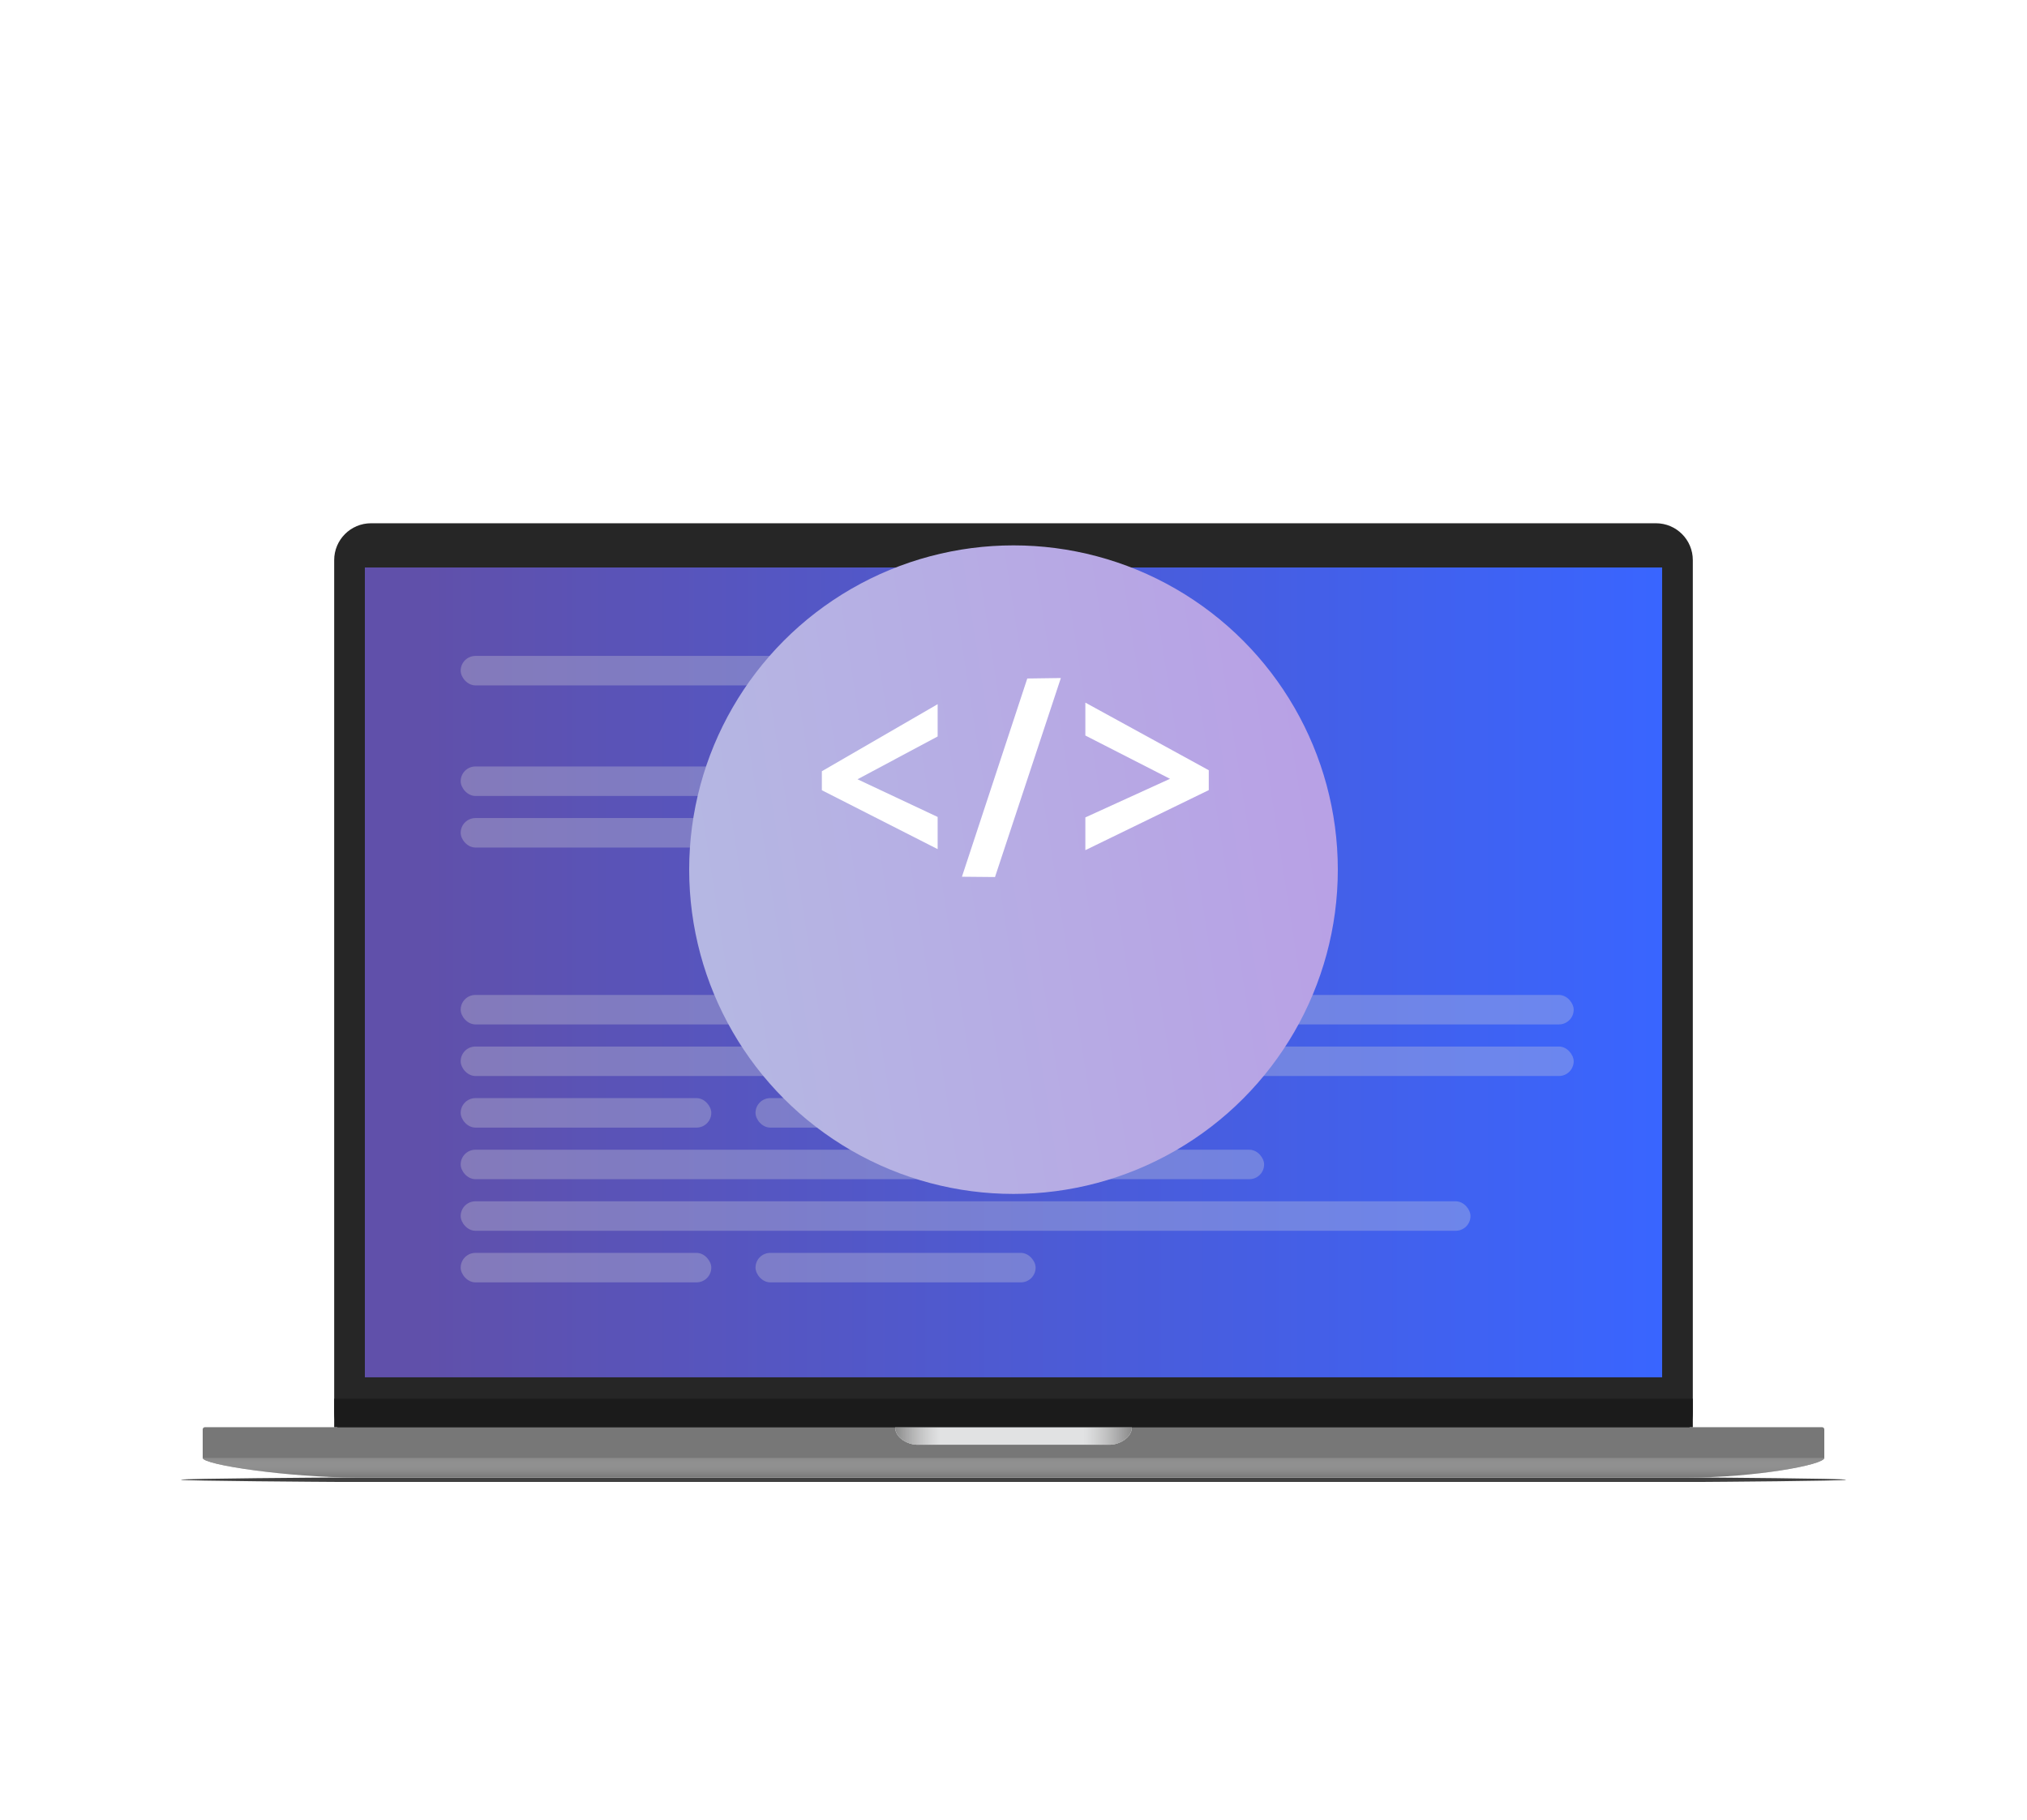 <svg width="275" height="247" viewBox="0 0 275 247" fill="none" xmlns="http://www.w3.org/2000/svg">
<rect x="14.5" width="245" height="247" rx="5" fill="white"/>
<g filter="url(#filter0_d_355_842)">
<g filter="url(#filter1_f_355_842)">
<path d="M24.527 188.78C24.527 188.616 45.063 188.483 45.47 188.483H231.3C231.708 188.483 250.473 188.616 250.473 188.78C250.473 188.944 231.708 189.077 231.3 189.077H45.47C45.063 189.077 24.527 188.944 24.527 188.78Z" fill="black" fill-opacity="0.75"/>
</g>
<path d="M45.338 64C45.338 61.239 47.577 59 50.338 59H224.662C227.424 59 229.662 61.239 229.662 64V179.623C229.662 182.384 227.424 184.623 224.662 184.623H50.338C47.577 184.623 45.338 182.384 45.338 179.623V64Z" fill="#262626"/>
<path d="M27.797 181.653C27.633 181.653 27.5 181.786 27.5 181.95V185.811C27.5 186.783 39.392 188.484 48.311 188.484H229.068C237.986 188.484 247.5 186.783 247.5 185.811V181.95C247.5 181.786 247.367 181.653 247.203 181.653H27.797Z" fill="#777777"/>
<g style="mix-blend-mode:multiply">
<path d="M27.5 185.811H247.5C247.5 186.782 237.986 188.483 229.068 188.483H48.311C39.392 188.483 27.5 186.782 27.5 185.811Z" fill="url(#paint0_linear_355_842)"/>
</g>
<g style="mix-blend-mode:hard-light" opacity="0.8">
<path d="M121.445 181.653H153.553C153.553 183.138 151.77 184.029 150.58 184.029H124.418C123.229 184.029 121.445 183.138 121.445 181.653Z" fill="#E1E2E3"/>
<path d="M121.445 181.653H153.553C153.553 183.138 151.77 184.029 150.58 184.029H124.418C123.229 184.029 121.445 183.138 121.445 181.653Z" fill="url(#paint1_linear_355_842)"/>
</g>
<g style="mix-blend-mode:multiply">
<path d="M121.445 181.653H153.553C153.553 183.138 151.77 184.029 150.58 184.029H124.418C123.229 184.029 121.445 183.138 121.445 181.653Z" fill="#E1E2E3"/>
<path d="M121.445 181.653H153.553C153.553 183.138 151.77 184.029 150.58 184.029H124.418C123.229 184.029 121.445 183.138 121.445 181.653Z" fill="url(#paint2_linear_355_842)"/>
</g>
<rect width="176" height="109.883" transform="translate(49.5 65)" fill="url(#paint3_linear_355_842)"/>
<g opacity="0.3">
<rect x="62.5" y="77" width="50" height="4" rx="2" fill="#D9D9D9"/>
<rect x="62.5" y="92" width="50" height="4" rx="2" fill="#D9D9D9"/>
<rect x="62.5" y="99" width="34" height="4" rx="2" fill="#D9D9D9"/>
<rect x="102.5" y="99" width="34" height="4" rx="2" fill="#D9D9D9"/>
<rect x="62.5" y="123" width="151" height="4" rx="2" fill="#D9D9D9"/>
<rect x="62.5" y="130" width="151" height="4" rx="2" fill="#D9D9D9"/>
<rect x="62.5" y="137" width="34" height="4" rx="2" fill="#D9D9D9"/>
<rect x="102.5" y="137" width="34" height="4" rx="2" fill="#D9D9D9"/>
<rect x="62.5" y="144" width="109" height="4" rx="2" fill="#D9D9D9"/>
<rect x="62.5" y="151" width="137" height="4" rx="2" fill="#D9D9D9"/>
<rect x="62.5" y="158" width="34" height="4" rx="2" fill="#D9D9D9"/>
<rect x="102.5" y="158" width="38" height="4" rx="2" fill="#D9D9D9"/>
</g>
<rect x="45.338" y="177.792" width="184.324" height="3.861" fill="#1B1B1B"/>
<g filter="url(#filter2_d_355_842)">
<circle cx="137.5" cy="94" r="44" fill="url(#paint4_linear_355_842)"/>
</g>
<path d="M127.209 103.215L111.5 95.224V92.647L127.209 83.549V87.929L116.337 93.738L127.209 98.85V103.215Z" fill="white"/>
<path d="M143.925 80L134.99 107.003L130.505 106.961L139.37 80.063L143.925 80Z" fill="white"/>
<path d="M147.249 98.912L158.733 93.673L147.249 87.801V83.337L163.993 92.512V95.208L147.249 103.355V98.912Z" fill="white"/>
</g>
<defs>
<filter id="filter0_d_355_842" x="0.527" y="38" width="273.946" height="187.077" filterUnits="userSpaceOnUse" color-interpolation-filters="sRGB">
<feFlood flood-opacity="0" result="BackgroundImageFix"/>
<feColorMatrix in="SourceAlpha" type="matrix" values="0 0 0 0 0 0 0 0 0 0 0 0 0 0 0 0 0 0 127 0" result="hardAlpha"/>
<feOffset dy="12"/>
<feGaussianBlur stdDeviation="12"/>
<feColorMatrix type="matrix" values="0 0 0 0 0 0 0 0 0 0 0 0 0 0 0 0 0 0 0.1 0"/>
<feBlend mode="normal" in2="BackgroundImageFix" result="effect1_dropShadow_355_842"/>
<feBlend mode="normal" in="SourceGraphic" in2="effect1_dropShadow_355_842" result="shape"/>
</filter>
<filter id="filter1_f_355_842" x="23.527" y="187.483" width="227.946" height="2.594" filterUnits="userSpaceOnUse" color-interpolation-filters="sRGB">
<feFlood flood-opacity="0" result="BackgroundImageFix"/>
<feBlend mode="normal" in="SourceGraphic" in2="BackgroundImageFix" result="shape"/>
<feGaussianBlur stdDeviation="0.5" result="effect1_foregroundBlur_355_842"/>
</filter>
<filter id="filter2_d_355_842" x="69.5" y="38" width="136" height="136" filterUnits="userSpaceOnUse" color-interpolation-filters="sRGB">
<feFlood flood-opacity="0" result="BackgroundImageFix"/>
<feColorMatrix in="SourceAlpha" type="matrix" values="0 0 0 0 0 0 0 0 0 0 0 0 0 0 0 0 0 0 127 0" result="hardAlpha"/>
<feOffset dy="12"/>
<feGaussianBlur stdDeviation="12"/>
<feColorMatrix type="matrix" values="0 0 0 0 0 0 0 0 0 0 0 0 0 0 0 0 0 0 0.1 0"/>
<feBlend mode="normal" in2="BackgroundImageFix" result="effect1_dropShadow_355_842"/>
<feBlend mode="normal" in="SourceGraphic" in2="effect1_dropShadow_355_842" result="shape"/>
</filter>
<linearGradient id="paint0_linear_355_842" x1="137.5" y1="185.811" x2="137.5" y2="188.483" gradientUnits="userSpaceOnUse">
<stop stop-color="#8A8A8A"/>
<stop offset="1" stop-color="#C4C4C4" stop-opacity="0"/>
</linearGradient>
<linearGradient id="paint1_linear_355_842" x1="153.553" y1="184.029" x2="121.445" y2="184.029" gradientUnits="userSpaceOnUse">
<stop stop-color="#8A8A8A"/>
<stop offset="0.203" stop-color="#AAAAAA" stop-opacity="0"/>
<stop offset="0.812" stop-color="#AAAAAA" stop-opacity="0"/>
<stop offset="1" stop-color="#8A8A8A"/>
</linearGradient>
<linearGradient id="paint2_linear_355_842" x1="153.553" y1="184.029" x2="121.445" y2="184.029" gradientUnits="userSpaceOnUse">
<stop stop-color="#8A8A8A"/>
<stop offset="0.203" stop-color="#AAAAAA" stop-opacity="0"/>
<stop offset="0.812" stop-color="#AAAAAA" stop-opacity="0"/>
<stop offset="1" stop-color="#8A8A8A"/>
</linearGradient>
<linearGradient id="paint3_linear_355_842" x1="8" y1="109.883" x2="176" y2="109.883" gradientUnits="userSpaceOnUse">
<stop stop-color="#6050AA"/>
<stop offset="1" stop-color="#3965FF"/>
</linearGradient>
<linearGradient id="paint4_linear_355_842" x1="97.5" y1="138" x2="188.422" y2="123.816" gradientUnits="userSpaceOnUse">
<stop stop-color="#B5B8E3"/>
<stop offset="1" stop-color="#B8A0E5"/>
</linearGradient>
</defs>
</svg>
